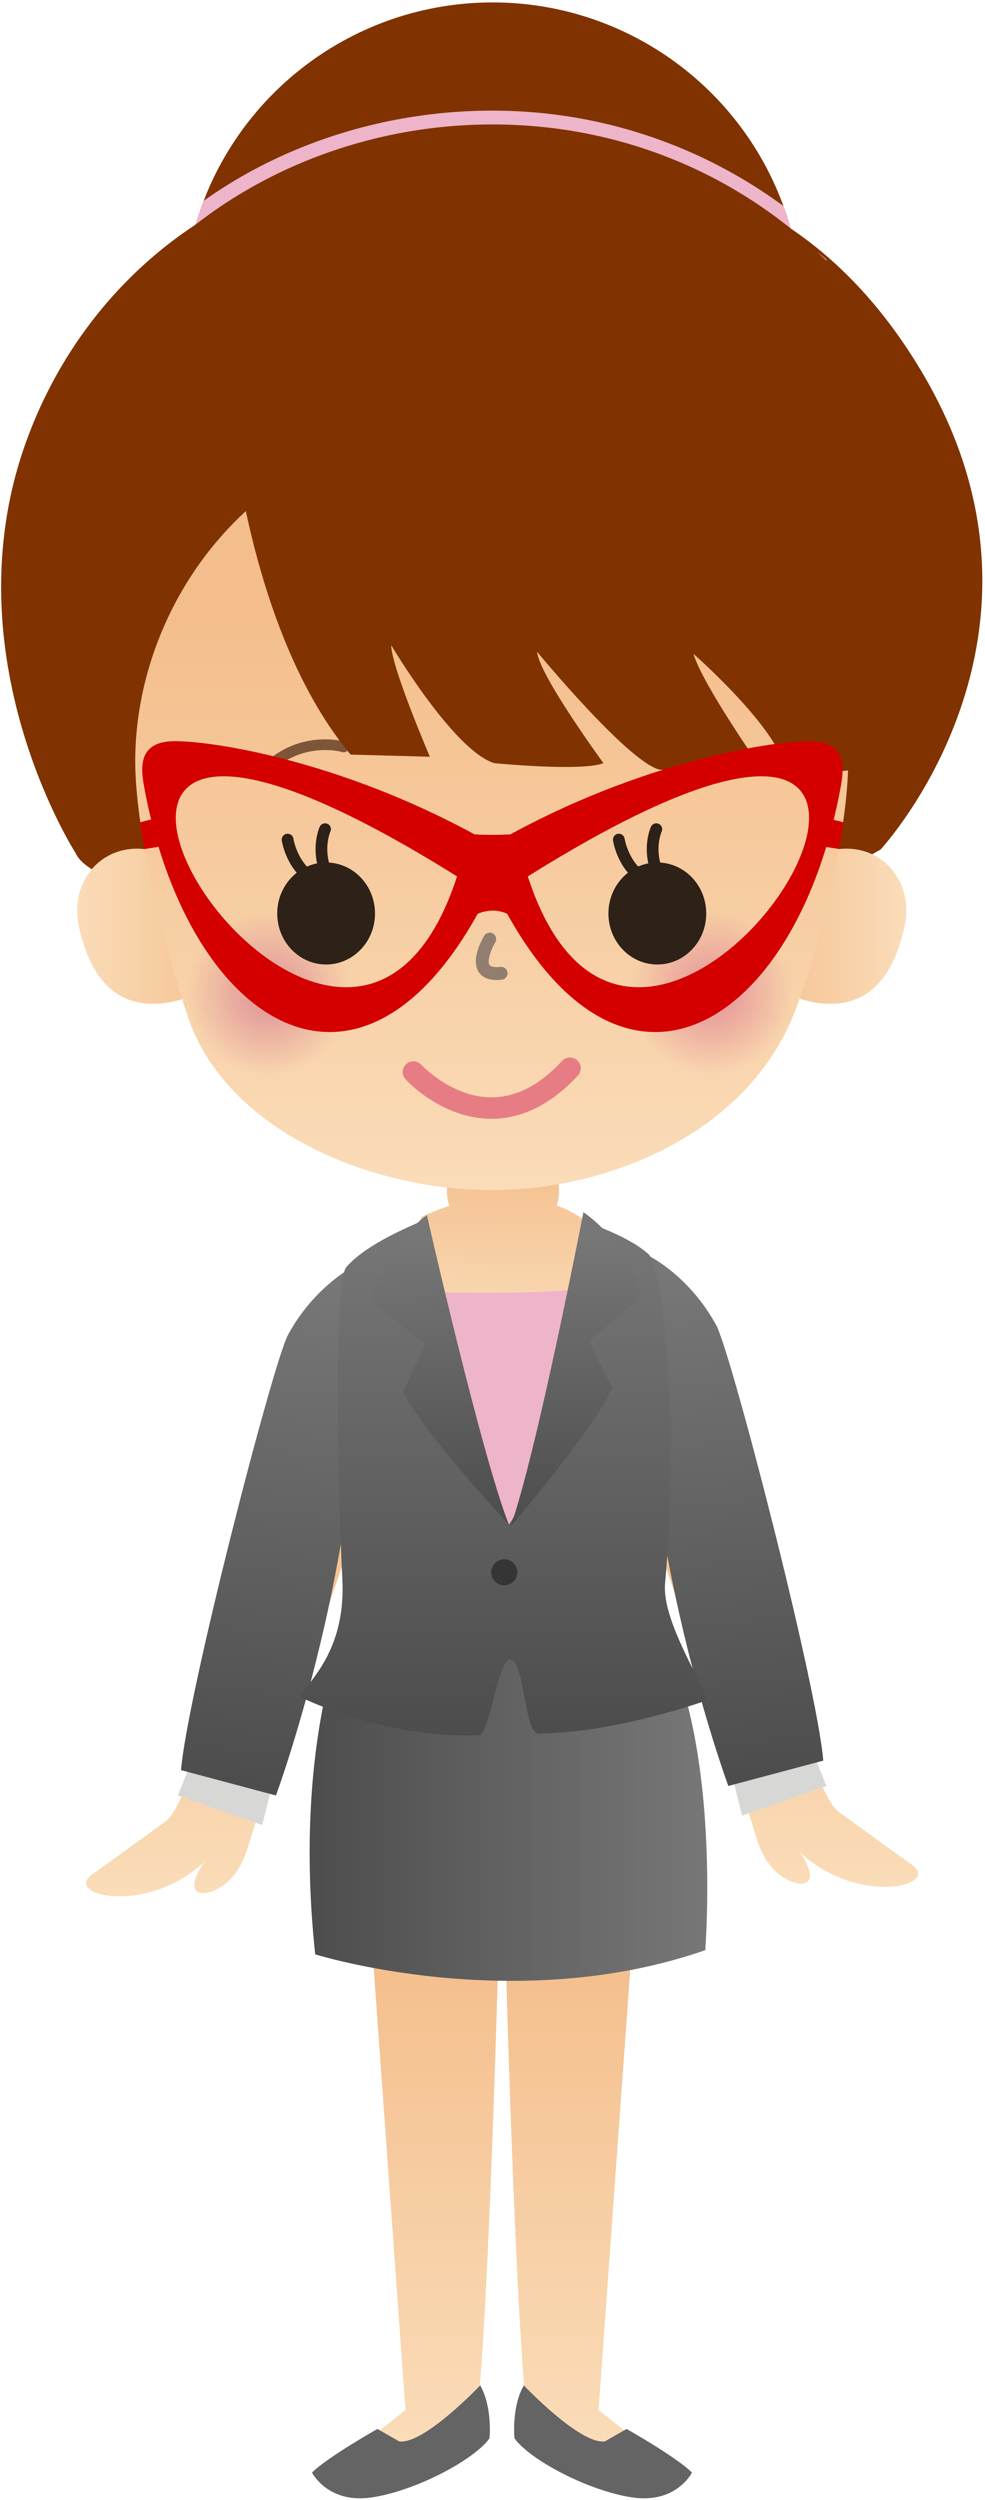 <?xml version="1.0"?>
<svg xmlns="http://www.w3.org/2000/svg" width="713" height="1809" viewBox="0 0 713 1809">
  <defs>
    <linearGradient id="i" gradientUnits="userSpaceOnUse" x1="905.111" y1="1044.554" x2="910.722" y2="865.17" gradientTransform="matrix(.75 0 0 .75 -315.234 183.284)">
      <stop offset="0" stop-color="#FADCB8"/>
      <stop offset=".994" stop-color="#F4BE8C"/>
      <stop offset="1" stop-color="#F4BE8C"/>
    </linearGradient>
    <linearGradient id="a" gradientUnits="userSpaceOnUse" x1="835.66" y1="2112.084" x2="835.66" y2="1632.877" gradientTransform="matrix(.75 0 0 .75 -315.234 183.284)">
      <stop offset="0" stop-color="#FADCB8"/>
      <stop offset=".994" stop-color="#F4BE8C"/>
      <stop offset="1" stop-color="#F4BE8C"/>
    </linearGradient>
    <linearGradient id="c" gradientUnits="userSpaceOnUse" x1="719.162" y1="1485.673" x2="1102.929" y2="1485.673" gradientTransform="matrix(.75 0 0 .75 -315.234 183.284)">
      <stop offset="0" stop-color="#4C4D4C"/>
      <stop offset="1" stop-color="#767776"/>
    </linearGradient>
    <linearGradient id="d" gradientUnits="userSpaceOnUse" x1="638.554" y1="1582.401" x2="638.554" y2="1181.151" gradientTransform="matrix(.75 0 0 .75 -315.234 183.284)">
      <stop offset="0" stop-color="#FADCB8"/>
      <stop offset=".994" stop-color="#F4BE8C"/>
      <stop offset="1" stop-color="#F4BE8C"/>
    </linearGradient>
    <linearGradient id="e" gradientUnits="userSpaceOnUse" x1="660.702" y1="1477.247" x2="711.524" y2="991.279" gradientTransform="matrix(.75 0 0 .75 -315.234 183.284)">
      <stop offset="0" stop-color="#4C4D4C"/>
      <stop offset="1" stop-color="#767776"/>
    </linearGradient>
    <linearGradient id="f" gradientUnits="userSpaceOnUse" x1="1171.34" y1="1573.267" x2="1171.34" y2="1171.992" gradientTransform="matrix(.75 0 0 .75 -315.234 183.284)">
      <stop offset="0" stop-color="#FADCB8"/>
      <stop offset=".994" stop-color="#F4BE8C"/>
      <stop offset="1" stop-color="#F4BE8C"/>
    </linearGradient>
    <linearGradient id="g" gradientUnits="userSpaceOnUse" x1="1149.231" y1="1468.071" x2="1098.413" y2="982.107" gradientTransform="matrix(.75 0 0 .75 -315.234 183.284)">
      <stop offset="0" stop-color="#4C4D4C"/>
      <stop offset="1" stop-color="#767776"/>
    </linearGradient>
    <linearGradient id="h" gradientUnits="userSpaceOnUse" x1="906.483" y1="1420.827" x2="906.483" y2="935.801" gradientTransform="matrix(.75 0 0 .75 -315.234 183.284)">
      <stop offset="0" stop-color="#4C4D4C"/>
      <stop offset="1" stop-color="#767776"/>
    </linearGradient>
    <linearGradient id="b" gradientUnits="userSpaceOnUse" x1="973.966" y1="2112.089" x2="973.966" y2="1632.881" gradientTransform="matrix(.75 0 0 .75 -315.234 183.284)">
      <stop offset="0" stop-color="#FADCB8"/>
      <stop offset=".994" stop-color="#F4BE8C"/>
      <stop offset="1" stop-color="#F4BE8C"/>
    </linearGradient>
    <linearGradient id="j" gradientUnits="userSpaceOnUse" x1="494.75" y1="649.265" x2="648.659" y2="649.265" gradientTransform="matrix(.75 0 0 .75 -315.234 183.284)">
      <stop offset="0" stop-color="#FADCB8"/>
      <stop offset=".994" stop-color="#F4BE8C"/>
      <stop offset="1" stop-color="#F4BE8C"/>
    </linearGradient>
    <linearGradient id="k" gradientUnits="userSpaceOnUse" x1="1291.51" y1="649.269" x2="1139.339" y2="649.269" gradientTransform="matrix(.75 0 0 .75 -315.234 183.284)">
      <stop offset="0" stop-color="#FADCB8"/>
      <stop offset=".994" stop-color="#F4BE8C"/>
      <stop offset="1" stop-color="#F4BE8C"/>
    </linearGradient>
    <linearGradient id="l" gradientUnits="userSpaceOnUse" x1="894.879" y1="898.79" x2="894.879" y2="349.463" gradientTransform="matrix(.75 0 0 .75 -315.234 183.284)">
      <stop offset="0" stop-color="#FADCB8"/>
      <stop offset=".994" stop-color="#F4BE8C"/>
      <stop offset="1" stop-color="#F4BE8C"/>
    </linearGradient>
    <linearGradient id="o" gradientUnits="userSpaceOnUse" x1="848.355" y1="1224.207" x2="840.308" y2="950.502" gradientTransform="matrix(.75 0 0 .75 -315.234 183.284)">
      <stop offset="0" stop-color="#4C4D4C"/>
      <stop offset="1" stop-color="#767776"/>
    </linearGradient>
    <linearGradient id="p" gradientUnits="userSpaceOnUse" x1="976.036" y1="1224.215" x2="976.036" y2="948.133" gradientTransform="matrix(.75 0 0 .75 -315.234 183.284)">
      <stop offset="0" stop-color="#4C4D4C"/>
      <stop offset="1" stop-color="#767776"/>
    </linearGradient>
    <radialGradient id="n" gradientUnits="userSpaceOnUse" cx="515.004" cy="718.021" r="59.117" gradientTransform="translate(0 .291)">
      <stop offset=".247" stop-color="#E8A09B"/>
      <stop offset="1" stop-color="#E8A09B" stop-opacity="0"/>
    </radialGradient>
    <radialGradient id="m" gradientUnits="userSpaceOnUse" cx="194.192" cy="718.922" r="59.093">
      <stop offset=".246" stop-color="#E4A09C"/>
      <stop offset="1" stop-color="#E4A09C" stop-opacity="0"/>
    </radialGradient>
  </defs>
  <path d="M268.698 1399.152l24.803 344.712-31.586 25.16s80.246 7.374 83.422-21.294c9.009-81.335 15.767-346.635 15.767-346.635z" fill="url(#a)"/>
  <path d="M273.206 1757.618s-36.046 20.301-47.359 31.564c0 0 11.313 22.55 42.851 18.042 31.56-4.527 74.386-27.052 85.649-42.848 0 0 2.252-22.528-6.758-38.295 0 0-40.551 42.825-58.593 40.573l-15.79-9.036" fill="#636463"/>
  <path d="M458.091 1399.152l-24.825 344.712 31.583 25.16s-80.268 7.374-83.418-21.294c-9.039-81.335-15.797-346.635-15.797-346.635z" fill="url(#b)"/>
  <path d="M453.564 1757.618s36.065 20.301 47.328 31.564c0 0-11.263 22.55-42.801 18.042-31.608-4.527-74.386-27.052-85.699-42.848 0 0-2.253-22.528 6.76-38.295 0 0 40.599 42.825 58.619 40.573l15.793-9.036" fill="#636463"/>
  <path d="M253.567 1167.687s-42.395 87.192-25.417 246.498c0 0 143.98 45.1 282.346-3.013 0 0 14.109-174.313-45.174-249.459z" fill="url(#c)"/>
  <path d="M192.913 1061.789s-45.107 231.458-72.137 255.507c0 0-33.081 24.043-54.111 39.075-21.061 15.01 39.053 30.046 81.141-9.01 0 0-15.033 21.036-1.467 22.55 3.818.403 23.995-3.035 33.03-33.077 15.132-50.366 85.677-254.012 85.677-254.012z" fill="url(#d)"/>
  <path d="M140.956 1268.684l-12.212 30.564 61.06 21.342 9.179-36.637-58.027-15.269" fill="#d7d8d6"/>
  <path d="M256.841 915.931s-28.885 14.179-48.305 49.842c-10.882 19.965-72.916 260.13-77.514 315.123l68.715 18.326s75.6-203.831 57.104-383.291z" fill="url(#e)"/>
  <path d="M534.068 1054.913s45.075 231.459 72.134 255.504c0 0 33.081 24.068 54.091 39.104 21.055 15.01-39.059 30.043-81.15-9.039 0 0 15.058 21.036 1.521 22.554-3.84.402-24.045-3.035-33.058-33.078-15.126-50.366-85.697-254.012-85.697-254.012z" fill="url(#f)"/>
  <path d="M586 1261.806l12.234 30.566-61.06 21.365-9.198-36.659L586 1261.806" fill="#d7d8d6"/>
  <path d="M470.162 909.052s28.832 14.182 48.277 49.845c10.866 19.966 72.919 260.175 77.497 315.123l-68.724 18.326s-75.546-203.834-57.05-383.294z" fill="url(#g)"/>
  <path d="M396.438 873.578c13.042 6.118 55.251 17.598 73.111 34.078 11.403 10.55 21.739 130.349 11.876 238.097-2.56 27.96 29.783 75.268 29.783 84.754 0 0-63.951 23.186-121.244 23.969-10.763.166-10.246-53.967-20.722-53.73-9.18.214-14.541 54.66-22.934 54.941-69.383 2.374-128.26-27.458-128.26-27.458 0-8.016 32.436-28.905 29.784-84.75-4.579-96.18-5.505-217.024 2.846-226.577 19.346-22.221 67.345-37.583 82.444-45.171 16.531-8.301 47.999-5.409 63.316 1.847z" fill="url(#h)"/>
  <path d="M374.459 1137.763c0 5.217-4.224 9.416-9.441 9.416-5.218 0-9.435-4.199-9.435-9.416 0-5.218 4.217-9.461 9.435-9.461 5.217 0 9.441 4.243 9.441 9.461" fill="#343534"/>
  <path d="M421.573 881.949s-6.47-5.147-18.496-9.604c.974-3.224 1.591-6.662 1.591-10.454 0-25.755-18.167-46.622-40.599-46.622-22.41 0-40.548 20.867-40.548 46.622 0 3.91.668 7.466 1.71 10.786-6.454 2.038-13.138 4.601-20.11 7.828 0 0-36.378 85.862 55.347 90.226 109.122 5.218 61.105-88.782 61.105-88.782z" fill="url(#i)"/>
  <path d="M356.508 1.741c-99.349.058-186.814 65.485-214.927 160.773-52.672 34.579-97.588 87.948-122.533 156.73-56.318 155.271 35.763 298.19 35.763 298.19 12.33 28.834 155.24 59.089 306.408 65.965 151.149 6.879 276.218-68.717 276.218-68.717s143.174-153.994 30.209-344.904c-28.67-48.439-61.686-81.754-95.314-104.462C545.16 68.598 456.971 1.758 356.508 1.741z" fill="#803300"/>
  <path d="M171.26 671.711c0 29.973-24.164 51.124-53.589 54.277-38.676 4.125-53.852-25.726-60.469-54.967-8.253-36.42 21.793-67.344 60.469-53.589 27.882 9.91 53.589 24.304 53.589 54.279z" fill="url(#j)"/>
  <path d="M540.612 671.711c0 29.973 24.164 51.124 53.59 54.277 38.653 4.125 53.829-25.726 60.446-54.967 8.252-36.42-21.793-67.344-60.446-53.589-27.906 9.91-53.59 24.304-53.59 54.279z" fill="url(#k)"/>
  <path d="M613.959 550.777c0 55.13-24.186 146.14-39.793 184.176-35.117 85.84-134.19 126.225-218.254 126.225-88.163 0-192-43.136-219.768-125.087-13.042-38.628-38.254-129.283-38.254-185.314 0-116.339 90.186-246.686 258.022-246.686 167.888 0 258.047 124.919 258.047 246.686z" fill="url(#l)"/>
  <path d="M253.285 718.921c0 32.63-26.489 59.094-59.12 59.094-32.627 0-59.066-26.464-59.066-59.094 0-32.624 26.439-59.092 59.066-59.092 32.631 0 59.12 26.468 59.12 59.092z" fill="url(#m)"/>
  <path d="M455.887 718.02c0 32.63 26.486 59.094 59.114 59.094 32.63 0 59.12-26.464 59.12-59.094 0-32.653-26.49-59.092-59.12-59.092-32.628 0-59.114 26.439-59.114 59.092z" fill="url(#n)"/>
  <path d="M271.449 661.014c0 20.394-15.866 36.899-35.404 36.899-19.515 0-35.381-16.505-35.381-36.899 0-20.368 15.866-36.895 35.381-36.895 19.538 0 35.404 16.527 35.404 36.895" fill="#2d2118"/>
  <path d="M229.262 641.927a4.47 4.47 0 01-1.898-.45c-19.821-9.936-23.24-32.391-23.4-33.34a4.278 4.278 0 013.601-4.815c2.371-.284 4.505 1.282 4.837 3.63.023.188 2.988 19.017 18.755 26.911 2.134 1.023 2.965 3.604 1.898 5.716-.713 1.47-2.227 2.348-3.793 2.348" fill="#2d2118"/>
  <path d="M238.298 640.41c-1.518 0-2.991-.808-3.745-2.23-11.384-21.177-3.463-39.174-3.134-39.909 1-2.134 3.511-3.083 5.645-2.134 2.135.971 3.084 3.489 2.087 5.623-.237.613-6.451 15.033 2.914 32.388a4.275 4.275 0 01-1.751 5.764c-.62.354-1.329.498-2.016.498M511.208 661.014c0 20.394-15.815 36.899-35.4 36.899-19.541 0-35.385-16.505-35.385-36.899 0-20.368 15.844-36.895 35.385-36.895 19.585 0 35.4 16.527 35.4 36.895" fill="#2d2118"/>
  <path d="M469.025 641.927c-.62 0-1.282-.166-1.898-.45-19.825-9.936-23.263-32.391-23.384-33.34-.355-2.326 1.284-4.46 3.607-4.815 2.323-.284 4.457 1.282 4.811 3.63 0 .163 2.991 19.017 18.809 26.911 2.058 1.023 2.914 3.604 1.898 5.716-.786 1.47-2.278 2.348-3.843 2.348" fill="#2d2118"/>
  <path d="M478.086 640.41a4.241 4.241 0 01-3.751-2.23c-11.426-21.177-3.508-39.174-3.128-39.909.949-2.134 3.482-3.131 5.617-2.134 2.134.971 3.083 3.489 2.134 5.623-.332.709-6.47 15.077 2.847 32.388a4.249 4.249 0 01-1.729 5.763 4.092 4.092 0 01-1.99.499" fill="#2d2118"/>
  <path d="M522.212 563.602a3.74 3.74 0 01-2.866-1.303c-24.119-26.605-53.906-18.471-55.159-18.094-2.067.617-4.201-.616-4.792-2.655-.594-2.064.572-4.198 2.607-4.789 1.447-.428 35.621-9.959 63.079 20.346 1.422 1.588 1.303 4.032-.281 5.502a3.937 3.937 0 01-2.588.993M189.66 563.602a3.984 3.984 0 01-2.607-.993c-1.585-1.47-1.728-3.914-.259-5.502 27.41-30.305 61.581-20.774 63.028-20.346a3.853 3.853 0 012.655 4.789c-.613 2.087-2.748 3.227-4.815 2.655-1.252-.377-31.036-8.511-55.129 18.094a3.765 3.765 0 01-2.873 1.303" fill="#7d563a"/>
  <path d="M359.519 709.154c-6.166 0-10.575-1.991-13.042-5.882-5.741-8.94 2.371-23.334 4.032-26.132 1.278-2.205 4.173-2.917 6.403-1.614 2.176 1.329 2.888 4.176 1.585 6.403-2.965 4.959-6.048 13.377-4.173 16.317.853 1.351 3.773 1.898 7.898 1.374 2.559-.237 4.885 1.588 5.166 4.124a4.717 4.717 0 01-4.15 5.173c-1.303.144-2.533.237-3.719.237" fill="#917e70"/>
  <path d="M355.727 809.576h-.313c-35.689-.189-60.868-27.458-61.891-28.621-2.914-3.154-2.677-8.087.499-10.953 3.176-2.898 8.112-2.658 10.981.496.377.428 21.956 23.476 50.58 23.547h.144c17.805 0 35.02-8.866 51.168-26.369 2.939-3.127 7.824-3.319 10.981-.402 3.153 2.914 3.342 7.824.45 11.003-19.205 20.749-40.289 31.299-62.599 31.299" fill="#e77d84"/>
  <path d="M168.417 311.75s13.968 148.938 85.344 234.283l57.386 1.543s-27.94-65.165-27.94-80.651c0 0 45.011 75.999 74.485 85.296 0 0 63.622 6.237 79.13 0 0 0-46.551-63.599-48.091-80.648 0 0 65.165 79.105 88.425 85.297 0 0 57.408 6.237 74.482 0 0 0-43.44-62.034-49.679-83.754 0 0 63.647 55.843 66.753 85.342 0 0 37.228 3.083 63.599-4.671 0 0 24.829-134.973-79.133-220.318-103.93-85.341-266.863-156.718-384.761-21.719" fill="#803300"/>
  <path d="M368.315 1103.142s-56.366-119.963-54.066-168.076c0 0 100.758 2.322 112.209-4.553 0 0-42.989 155.155-58.143 172.629" fill="#eeb4c9"/>
  <path d="M309.013 879.22s38.886 171.636 59.302 223.922c0 0-60.446-64.354-76.52-95.991l16.029-34.499-38.727-30.97s6.783-37.752 39.916-62.462z" fill="url(#o)"/>
  <path d="M422.307 877.134s-33.812 174.578-52.733 227.433c0 0 58.571-67.987 73.673-100.071l-17-34.001 37.771-32.11s-7.895-37.538-41.711-61.251z" fill="url(#p)"/>
  <path d="M126.162 536.342c-1.887.024-3.489.108-4.794.248-20.868 2.31-19.443 19.338-17.17 31.969 30.501 169.413 152.847 252.448 241.561 92.676 7.124-2.963 14.247-3.24 21.37 0 88.714 159.772 211.061 76.737 241.562-92.676 2.273-12.631 3.697-29.659-17.171-31.969-20.865-2.309-118.238 10.587-222.135 67.181-8.902.431-17.448.452-25.879 0-97.404-53.056-189.073-67.706-217.344-67.429zm33.787 25.41c30.458-.842 84.397 18.324 170.895 72.448C261 848.872 45.957 564.907 159.949 561.752zm392.99 0c113.993 3.155-101.05 287.12-170.895 72.448 86.499-54.124 140.437-73.29 170.895-72.448z" fill="#d40000"/>
  <path d="M607.533 614.38l-12.96-2.068 4.034-20.373 11.952 3.077zM104.381 614.405l12.96-2.067-4.034-20.374-11.952 3.077z" fill="#d40000"/>
  <path d="M356.417 80.05c-76.927 0-150.815 23.796-209.036 65.313-2.22 5.518-4.238 11.337-5.8 17.151C200.2 116.858 276.327 90.05 356.417 90.05c81.938 0 156.662 27.688 215.915 75.266-1.543-5.937-2.827-10.737-5.265-16.235-58.99-43.39-131.836-69.031-210.65-69.031zM123.198 180.474c-.358.28-.713.566-1.07.847h.127c.31-.286.631-.562.943-.847zm468.197 1.629a348.132 348.132 0 016.897 6.545v-.864a283.164 283.164 0 00-6.897-5.681z" fill="#eeb4c9"/>
</svg>
